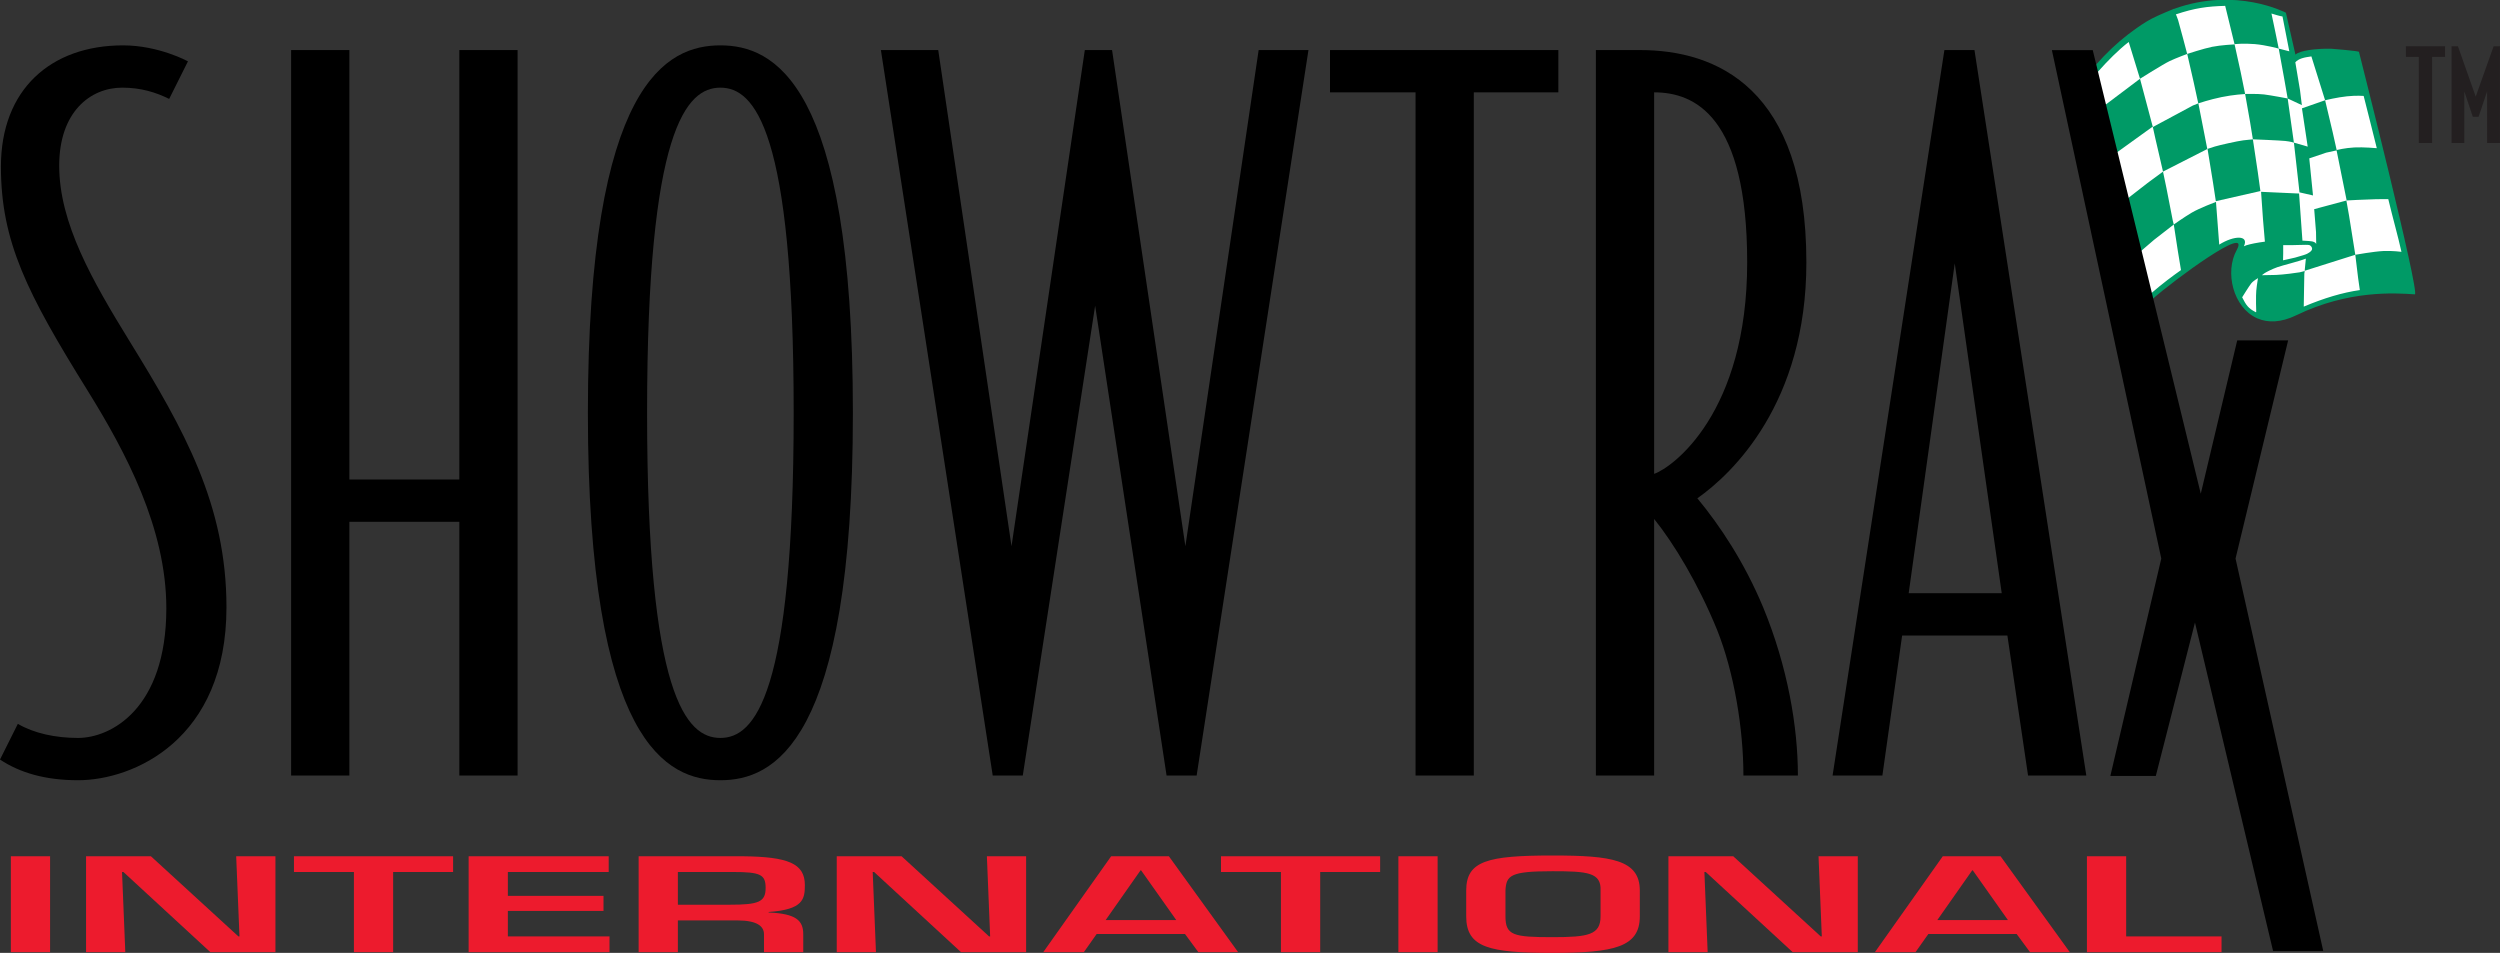 <?xml version="1.0" encoding="UTF-8"?>
<svg xmlns="http://www.w3.org/2000/svg" xmlns:xlink="http://www.w3.org/1999/xlink" width="421.9pt" height="160.81pt" viewBox="0 0 421.9 160.81" version="1.1">
<rect x="0" y="0" width="421.9" height="160.81" fill="#333333" stroke="none"/>
<defs>
<clipPath id="clip1">
  <path d="M 1 144 L 9 144 L 9 160.809 L 1 160.809 Z M 1 144 "/>
</clipPath>
<clipPath id="clip2">
  <path d="M 14 144 L 47 144 L 47 160.809 L 14 160.809 Z M 14 144 "/>
</clipPath>
<clipPath id="clip3">
  <path d="M 49 144 L 77 144 L 77 160.809 L 49 160.809 Z M 49 144 "/>
</clipPath>
<clipPath id="clip4">
  <path d="M 79 144 L 103 144 L 103 160.809 L 79 160.809 Z M 79 144 "/>
</clipPath>
<clipPath id="clip5">
  <path d="M 107 144 L 136 144 L 136 160.809 L 107 160.809 Z M 107 144 "/>
</clipPath>
<clipPath id="clip6">
  <path d="M 141 144 L 174 144 L 174 160.809 L 141 160.809 Z M 141 144 "/>
</clipPath>
<clipPath id="clip7">
  <path d="M 176 144 L 209 144 L 209 160.809 L 176 160.809 Z M 176 144 "/>
</clipPath>
<clipPath id="clip8">
  <path d="M 206 144 L 233 144 L 233 160.809 L 206 160.809 Z M 206 144 "/>
</clipPath>
<clipPath id="clip9">
  <path d="M 235 144 L 243 144 L 243 160.809 L 235 160.809 Z M 235 144 "/>
</clipPath>
<clipPath id="clip10">
  <path d="M 247 144 L 277 144 L 277 160.809 L 247 160.809 Z M 247 144 "/>
</clipPath>
<clipPath id="clip11">
  <path d="M 281 144 L 314 144 L 314 160.809 L 281 160.809 Z M 281 144 "/>
</clipPath>
<clipPath id="clip12">
  <path d="M 316 144 L 350 144 L 350 160.809 L 316 160.809 Z M 316 144 "/>
</clipPath>
<clipPath id="clip13">
  <path d="M 352 144 L 375 144 L 375 160.809 L 352 160.809 Z M 352 144 "/>
</clipPath>
<clipPath id="clip14">
  <path d="M 346 8 L 393 8 L 393 160.809 L 346 160.809 Z M 346 8 "/>
</clipPath>
<clipPath id="clip15">
  <path d="M 413 7 L 421.898 7 L 421.898 25 L 413 25 Z M 413 7 "/>
</clipPath>
</defs>
<g id="surface1">
<path style=" stroke:none;fill-rule:nonzero;fill:rgb(100%,100%,100%);fill-opacity:1;" d="M 352.973 12.379 C 352.973 12.379 358.93 6.422 361.742 4.766 C 364.555 3.109 368.195 0.629 372.992 0.629 C 377.793 0.629 381.766 1.289 383.254 1.785 C 384.742 2.281 385.57 2.613 385.57 2.613 L 386.895 9.566 C 386.895 9.566 387.555 9.566 389.047 9.234 C 390.535 8.902 394.012 9.234 395.664 10.891 C 397.316 12.543 398.973 13.535 399.305 15.355 C 399.637 17.176 403.273 32.73 403.273 32.73 L 405.926 43.652 C 405.926 43.652 404.602 46.797 402.449 47.789 C 400.297 48.781 396.16 49.609 394.008 50.27 C 391.859 50.934 386.23 52.918 386.23 52.918 C 386.23 52.918 384.078 53.746 382.426 53.414 C 380.77 53.086 378.453 52.422 378.125 50.602 C 377.793 48.781 376.801 44.312 377.793 42.66 C 378.785 41.004 378.289 39.68 376.305 40.676 C 374.316 41.668 368.691 45.637 368.691 45.637 L 362.57 50.27 L 352.973 12.379 "/>
<g clip-path="url(#clip1)" clip-rule="nonzero">
<path style=" stroke:none;fill-rule:nonzero;fill:rgb(92.94%,10.588%,17.647%);fill-opacity:1;" d="M 8.453 160.68 L 1.832 160.68 L 1.832 144.504 L 8.453 144.504 L 8.453 160.68 "/>
</g>
<g clip-path="url(#clip2)" clip-rule="nonzero">
<path style=" stroke:none;fill-rule:nonzero;fill:rgb(92.94%,10.588%,17.647%);fill-opacity:1;" d="M 39.859 144.504 L 46.484 144.504 L 46.484 160.68 L 35.492 160.68 L 20.824 147.156 L 20.594 147.156 L 21.145 160.68 L 14.523 160.68 L 14.523 144.504 L 25.469 144.504 L 40.23 158.027 L 40.414 158.027 L 39.859 144.504 "/>
</g>
<g clip-path="url(#clip3)" clip-rule="nonzero">
<path style=" stroke:none;fill-rule:nonzero;fill:rgb(92.94%,10.588%,17.647%);fill-opacity:1;" d="M 66.348 160.68 L 59.727 160.68 L 59.727 147.156 L 49.609 147.156 L 49.609 144.504 L 76.465 144.504 L 76.465 147.156 L 66.348 147.156 L 66.348 160.68 "/>
</g>
<g clip-path="url(#clip4)" clip-rule="nonzero">
<path style=" stroke:none;fill-rule:nonzero;fill:rgb(92.94%,10.588%,17.647%);fill-opacity:1;" d="M 85.707 151.191 L 101.848 151.191 L 101.848 153.734 L 85.707 153.734 L 85.707 158.027 L 102.859 158.027 L 102.859 160.68 L 79.086 160.68 L 79.086 144.504 L 102.723 144.504 L 102.723 147.156 L 85.707 147.156 L 85.707 151.191 "/>
</g>
<g clip-path="url(#clip5)" clip-rule="nonzero">
<path style=" stroke:none;fill-rule:nonzero;fill:rgb(92.94%,10.588%,17.647%);fill-opacity:1;" d="M 114.398 152.68 L 114.398 147.156 L 123.598 147.156 C 128.332 147.156 129.207 147.566 129.207 149.852 C 129.207 152.227 128.012 152.68 123.137 152.68 Z M 124.562 155.332 C 127.734 155.352 128.93 156.301 128.93 157.66 L 128.93 160.68 L 135.555 160.68 L 135.555 157.66 C 135.555 155.375 134.402 154.188 129.715 153.992 L 129.715 153.906 C 135.555 153.496 135.828 151.75 135.828 149.355 C 135.828 145.691 132.934 144.59 125.391 144.504 L 107.777 144.504 L 107.777 160.68 L 114.398 160.68 L 114.398 155.332 L 124.562 155.332 "/>
</g>
<g clip-path="url(#clip6)" clip-rule="nonzero">
<path style=" stroke:none;fill-rule:nonzero;fill:rgb(92.94%,10.588%,17.647%);fill-opacity:1;" d="M 166.547 144.504 L 173.168 144.504 L 173.168 160.68 L 162.176 160.68 L 147.508 147.156 L 147.277 147.156 L 147.828 160.68 L 141.207 160.68 L 141.207 144.504 L 152.152 144.504 L 166.914 158.027 L 167.098 158.027 L 166.547 144.504 "/>
</g>
<g clip-path="url(#clip7)" clip-rule="nonzero">
<path style=" stroke:none;fill-rule:nonzero;fill:rgb(92.94%,10.588%,17.647%);fill-opacity:1;" d="M 198.504 155.266 L 186.594 155.266 L 192.48 146.875 L 192.57 146.875 Z M 199.977 157.617 L 202.23 160.68 L 208.941 160.68 L 197.262 144.504 L 187.516 144.504 L 176.062 160.68 L 182.914 160.68 L 185.074 157.617 L 199.977 157.617 "/>
</g>
<g clip-path="url(#clip8)" clip-rule="nonzero">
<path style=" stroke:none;fill-rule:nonzero;fill:rgb(92.94%,10.588%,17.647%);fill-opacity:1;" d="M 222.797 160.68 L 216.172 160.68 L 216.172 147.156 L 206.055 147.156 L 206.055 144.504 L 232.91 144.504 L 232.91 147.156 L 222.797 147.156 L 222.797 160.68 "/>
</g>
<g clip-path="url(#clip9)" clip-rule="nonzero">
<path style=" stroke:none;fill-rule:nonzero;fill:rgb(92.94%,10.588%,17.647%);fill-opacity:1;" d="M 242.613 160.68 L 235.992 160.68 L 235.992 144.504 L 242.613 144.504 L 242.613 160.68 "/>
</g>
<g clip-path="url(#clip10)" clip-rule="nonzero">
<path style=" stroke:none;fill-rule:nonzero;fill:rgb(92.94%,10.588%,17.647%);fill-opacity:1;" d="M 262.02 147.027 C 267.902 147.027 270.246 147.242 270.109 150.285 L 270.109 154.641 C 270.109 157.77 268.039 158.156 262.02 158.156 C 255.395 158.156 254.062 157.855 254.062 154.641 L 254.062 150.285 C 254.199 147.715 254.891 147.027 262.02 147.027 Z M 262.02 144.375 C 251.07 144.375 247.438 145.258 247.438 150.285 L 247.438 154.641 C 247.438 159.945 251.348 160.809 262.02 160.809 C 272.457 160.809 276.734 159.82 276.734 154.641 L 276.734 150.285 C 276.734 145.086 271.949 144.375 262.02 144.375 "/>
</g>
<g clip-path="url(#clip11)" clip-rule="nonzero">
<path style=" stroke:none;fill-rule:nonzero;fill:rgb(92.94%,10.588%,17.647%);fill-opacity:1;" d="M 306.895 144.504 L 313.52 144.504 L 313.52 160.68 L 302.527 160.68 L 287.859 147.156 L 287.633 147.156 L 288.184 160.68 L 281.562 160.68 L 281.562 144.504 L 292.504 144.504 L 307.266 158.027 L 307.449 158.027 L 306.895 144.504 "/>
</g>
<g clip-path="url(#clip12)" clip-rule="nonzero">
<path style=" stroke:none;fill-rule:nonzero;fill:rgb(92.94%,10.588%,17.647%);fill-opacity:1;" d="M 338.855 155.266 L 326.945 155.266 L 332.832 146.875 L 332.926 146.875 Z M 340.328 157.617 L 342.582 160.68 L 349.293 160.68 L 337.617 144.504 L 327.863 144.504 L 316.414 160.68 L 323.266 160.68 L 325.43 157.617 L 340.328 157.617 "/>
</g>
<g clip-path="url(#clip13)" clip-rule="nonzero">
<path style=" stroke:none;fill-rule:nonzero;fill:rgb(92.94%,10.588%,17.647%);fill-opacity:1;" d="M 358.812 158.027 L 374.906 158.027 L 374.906 160.68 L 352.191 160.68 L 352.191 144.504 L 358.812 144.504 L 358.812 158.027 "/>
</g>
<path style=" stroke:none;fill-rule:nonzero;fill:rgb(0%,60.391%,39.999%);fill-opacity:1;" d="M 398.102 8.766 C 398.203 8.594 393.344 8.219 393.344 8.219 C 390.852 8.191 388.152 8.5 387.379 9.219 L 385.77 2.152 C 385.77 2.152 377.355 -2.309 366.895 1.5 L 366.887 1.484 C 366.887 1.484 364.215 2.559 363.074 3.176 C 361.938 3.789 360.941 4.473 360.031 5.145 L 359.105 5.832 C 357.301 7.219 355.48 8.93 353.672 10.973 L 353.965 12.199 C 355.711 10.23 357.512 8.422 359.242 7.082 L 360.855 12.344 L 361.148 13.289 C 361.148 13.289 365.094 10.809 366.141 10.312 C 367.188 9.812 369.109 9.102 369.109 9.102 L 369.133 9.184 L 370.199 13.844 L 370.98 17.445 L 370.074 17.805 L 363.312 21.438 L 363.734 23.355 L 365.031 28.965 L 362.426 30.879 L 359.094 33.469 L 361.25 42.422 L 363.535 40.461 L 366.848 37.887 L 366.68 37.234 L 365.617 31.785 L 365.039 29.012 L 365.059 28.941 L 372.504 25.148 L 371.957 22.344 L 370.996 17.441 C 370.996 17.441 372.902 16.797 374.906 16.387 C 376.906 15.973 378.887 15.863 378.887 15.863 L 378.133 12.148 L 377.109 7.488 C 377.109 7.488 374.766 7.605 373.312 7.902 C 371.863 8.195 369.109 9.102 369.109 9.102 C 369.109 9.102 367.773 4 367.578 3.395 C 367.383 2.785 367.199 2.426 367.199 2.426 C 370.414 1.352 372.504 1.074 375.52 0.988 L 375.691 1.676 L 377.109 7.488 L 377.113 7.453 C 377.113 7.453 378.594 7.281 380.512 7.441 C 382.43 7.605 384.559 8.203 384.559 8.203 L 383.953 5.234 L 383.332 2.281 C 384.801 2.75 385.195 2.781 385.195 2.781 L 386.344 8.66 L 384.605 8.211 L 384.559 8.203 L 384.559 8.207 L 385.492 13.336 L 386.066 16.617 L 388.461 17.742 L 388.152 15.238 L 387.359 10.512 C 387.922 9.879 388.848 9.684 390.07 9.52 L 392.383 16.918 L 388.477 18.285 L 389.438 24.684 L 389.445 24.754 L 389.395 24.727 L 387.117 24.07 L 386.066 16.617 C 386.066 16.617 383.176 16.07 382.086 15.938 C 380.992 15.805 378.898 15.859 378.898 15.859 L 378.887 15.863 L 378.895 15.914 L 379.73 20.641 L 380.195 23.512 C 380.195 23.512 384.75 23.691 385.66 23.789 C 386.57 23.891 387.09 24.062 387.09 24.062 L 387.125 24.117 L 387.52 27.609 L 388.062 32.461 L 390.344 32.984 L 390.34 32.953 L 389.711 26.727 L 392.57 25.762 L 394.32 25.379 L 396.023 33.828 C 396.023 33.828 399.32 33.648 400.965 33.617 C 402.605 33.586 403.047 33.609 403.047 33.609 C 403.836 36.91 404.699 39.91 405.27 42.5 C 405.27 42.5 403.785 42.293 402.211 42.363 C 400.633 42.434 397.48 42.996 397.48 42.996 L 397.961 46.961 L 398.246 48.953 C 395.348 49.363 392.188 50.309 388.781 51.746 C 388.781 51.746 388.883 45.812 388.883 46.082 C 388.883 46.348 388.938 45.695 388.938 45.695 L 388.934 45.73 C 388.934 45.73 388.539 45.867 388.105 45.953 C 387.672 46.039 385.23 46.359 384.109 46.398 C 382.992 46.434 381.711 46.445 381.711 46.445 C 381.711 46.445 381.883 46.305 382.102 46.145 C 382.316 45.984 383.387 45.418 384.348 45.082 C 385.305 44.746 387.895 44.137 389.137 43.645 L 388.938 45.695 L 397.48 42.996 L 396.43 36.414 L 395.977 33.859 L 396.023 33.828 L 390.543 35.297 L 390.852 39.164 L 390.883 41.164 C 390.758 40.895 390.434 40.801 390.207 40.742 C 389.98 40.688 389.52 40.66 388.559 40.609 L 387.988 32.621 L 387.938 32.66 L 381.578 32.371 L 381.906 37.055 L 382.223 40.781 C 380.973 40.941 379.816 41.164 379.094 41.391 C 379.094 41.391 378.836 41.492 378.676 41.566 C 379.605 39.633 377.008 39.715 374.516 41.281 L 373.969 34.07 C 373.969 34.07 371.188 35.117 369.895 35.879 C 368.605 36.641 366.848 37.887 366.848 37.887 L 367.52 42.277 L 368.062 45.582 C 366.633 46.59 364.941 47.84 362.969 49.551 L 363.199 50.516 C 366.98 47.172 379.992 37.609 377.453 42.223 C 375.426 45.91 376.852 51.898 380.902 53.707 L 380.906 53.723 L 380.996 53.746 C 382.727 54.484 384.922 54.469 387.523 53.203 C 396.289 48.953 404.07 49.434 407.523 49.672 C 408.48 49.738 398.102 8.766 398.102 8.766 Z M 397.312 24.883 C 395.785 24.961 394.336 25.316 394.336 25.316 L 393.648 22.242 L 392.391 16.941 L 392.395 16.914 C 392.395 16.914 394.477 16.418 396.074 16.254 C 397.676 16.086 398.891 16.188 398.891 16.188 C 399.527 18.746 400.328 21.809 401.109 25.008 C 401.109 25.008 398.836 24.801 397.312 24.883 Z M 385.312 42.762 L 385.312 41.367 C 386.91 41.43 389.402 41.23 389.746 41.367 C 390.09 41.508 390.316 41.945 390.109 42.238 C 389.906 42.531 389.66 42.637 389.426 42.785 C 389.188 42.938 388.508 43.137 387.32 43.473 C 386.871 43.602 385.699 43.816 385.285 43.93 Z M 381.02 47.172 C 381.02 47.172 380.719 48.91 380.73 49.871 C 380.738 50.828 380.707 51.691 380.754 52.273 C 380.797 52.859 380.68 52.68 380.68 52.68 C 379.391 52.035 379.051 51.473 378.387 50.172 C 378.387 50.172 379.539 48.301 379.914 47.832 C 380.285 47.363 381.07 46.938 381.07 46.938 L 381.02 47.172 "/>
<path style=" stroke:none;fill-rule:nonzero;fill:rgb(0%,60.391%,39.999%);fill-opacity:1;" d="M 357.227 25.734 L 363.191 21.441 L 363.312 21.438 L 361.148 13.289 L 355.289 17.703 L 357.227 25.734 "/>
<path style=" stroke:none;fill-rule:nonzero;fill:rgb(0%,51.764%,34.117%);fill-opacity:1;" d="M 372.543 25.129 L 372.504 25.148 L 372.512 25.199 Z M 372.543 25.129 "/>
<path style=" stroke:none;fill-rule:nonzero;fill:rgb(0%,60.391%,39.999%);fill-opacity:1;" d="M 373.766 24.73 C 373.059 24.945 372.543 25.129 372.543 25.129 L 373.461 30.773 L 373.945 33.953 L 381.465 32.242 L 381.031 29.086 L 380.195 23.512 C 380.195 23.512 379.496 23.574 378.574 23.684 C 377.652 23.789 374.469 24.512 373.766 24.73 "/>
<g clip-path="url(#clip14)" clip-rule="nonzero">
<path style=" stroke:none;fill-rule:nonzero;fill:rgb(0%,0%,0%);fill-opacity:1;" d="M 364.738 94.262 L 346.277 8.461 L 353.172 8.461 L 371.402 83.32 L 377.551 57.449 L 386.145 57.449 L 377.27 94.262 L 392.07 160.48 L 383.602 160.48 L 370.422 105.062 L 363.816 130.941 L 356.145 130.941 L 364.738 94.262 "/>
</g>
<path style=" stroke:none;fill-rule:nonzero;fill:rgb(0%,0%,0%);fill-opacity:1;" d="M 20.617 14.793 C 15.223 14.793 9.992 18.914 9.992 27.953 C 9.992 37.629 15.539 47.305 21.887 57.613 C 31.082 72.52 38.219 85.207 38.219 102.492 C 38.219 124.852 22.52 131.672 13.164 131.672 C 7.613 131.672 3.332 130.402 0 128.18 L 3.012 122.156 C 5.707 123.742 9.355 124.535 13.164 124.535 C 18.715 124.535 28.07 119.617 28.07 102.648 C 28.07 89.168 21.25 76.324 14.746 65.855 C 4.598 49.523 0.156 40.801 0.156 28.113 C 0.156 15.109 8.562 7.656 20.773 7.656 C 26.801 7.656 31.719 10.352 31.719 10.352 L 28.547 16.695 C 26.324 15.586 23.789 14.793 20.617 14.793 "/>
<path style=" stroke:none;fill-rule:nonzero;fill:rgb(0%,0%,0%);fill-opacity:1;" d="M 49.129 80.922 L 49.129 8.449 L 58.961 8.449 L 58.961 80.922 L 77.516 80.922 L 77.516 8.449 L 87.348 8.449 L 87.348 130.879 L 77.516 130.879 L 77.516 88.059 L 58.961 88.059 L 58.961 130.879 L 49.129 130.879 L 49.129 88.059 "/>
<path style=" stroke:none;fill-rule:nonzero;fill:rgb(0%,0%,0%);fill-opacity:1;" d="M 99.211 69.664 C 99.211 13.684 112.691 7.656 121.57 7.656 C 130.453 7.656 143.934 13.684 143.934 69.664 C 143.934 125.645 130.453 131.672 121.57 131.672 C 112.691 131.672 99.211 125.645 99.211 69.664 Z M 133.941 69.664 C 133.941 21.77 127.281 14.793 121.57 14.793 C 115.863 14.793 109.203 21.77 109.203 69.664 C 109.203 117.559 115.863 124.535 121.57 124.535 C 127.281 124.535 133.941 117.559 133.941 69.664 "/>
<path style=" stroke:none;fill-rule:nonzero;fill:rgb(0%,0%,0%);fill-opacity:1;" d="M 187.672 8.449 L 200.043 92.184 L 212.41 8.449 L 220.816 8.449 L 201.945 130.879 L 196.871 130.879 L 184.816 51.586 L 172.605 130.879 L 167.531 130.879 L 148.66 8.449 L 158.336 8.449 L 170.703 92.184 L 183.074 8.449 L 187.672 8.449 "/>
<path style=" stroke:none;fill-rule:nonzero;fill:rgb(0%,0%,0%);fill-opacity:1;" d="M 248.719 15.586 L 248.719 130.879 L 238.887 130.879 L 238.887 15.586 L 224.453 15.586 L 224.453 8.449 L 262.988 8.449 L 262.988 15.586 L 248.719 15.586 "/>
<path style=" stroke:none;fill-rule:nonzero;fill:rgb(0%,0%,0%);fill-opacity:1;" d="M 279.152 87.582 L 279.152 130.879 L 269.32 130.879 L 269.32 8.449 L 276.773 8.449 C 289.617 8.449 304.844 14.793 304.844 44.289 C 304.844 68.078 292.316 79.969 286.445 84.094 C 290.254 88.695 294.375 94.879 297.551 102.492 C 301.672 112.48 303.414 122.633 303.414 130.879 L 294.219 130.879 C 294.219 122.949 292.633 113.434 289.777 106.297 C 286.605 98.523 282.48 91.707 279.152 87.582 Z M 279.152 79.969 C 282.324 78.863 294.855 69.664 294.855 44.289 C 294.855 19.551 285.973 15.586 279.152 15.586 L 279.152 79.969 "/>
<path style=" stroke:none;fill-rule:nonzero;fill:rgb(0%,0%,0%);fill-opacity:1;" d="M 333.211 8.449 L 352.086 130.879 L 342.254 130.879 L 338.766 107.25 L 321.004 107.25 L 317.672 130.879 L 309.266 130.879 L 328.137 8.449 Z M 322.109 100.113 L 337.812 100.113 L 329.883 44.449 Z M 322.109 100.113 "/>
<path style=" stroke:none;fill-rule:nonzero;fill:rgb(13.699%,12.199%,12.5%);fill-opacity:1;" d="M 410.441 9.602 L 410.441 24.133 L 408.199 24.133 L 408.199 9.602 L 406.02 9.602 L 406.02 7.805 L 412.621 7.805 L 412.621 9.602 L 410.441 9.602 "/>
<g clip-path="url(#clip15)" clip-rule="nonzero">
<path style=" stroke:none;fill-rule:nonzero;fill:rgb(13.699%,12.199%,12.5%);fill-opacity:1;" d="M 419.727 24.133 L 419.727 15.418 L 418.285 19.711 L 417.312 19.711 L 415.879 15.418 L 415.879 24.133 L 413.723 24.133 L 413.723 7.805 L 414.801 7.805 L 417.801 16.305 L 420.824 7.805 L 421.902 7.805 L 421.902 24.133 L 419.727 24.133 "/>
</g>
</g>
</svg>
